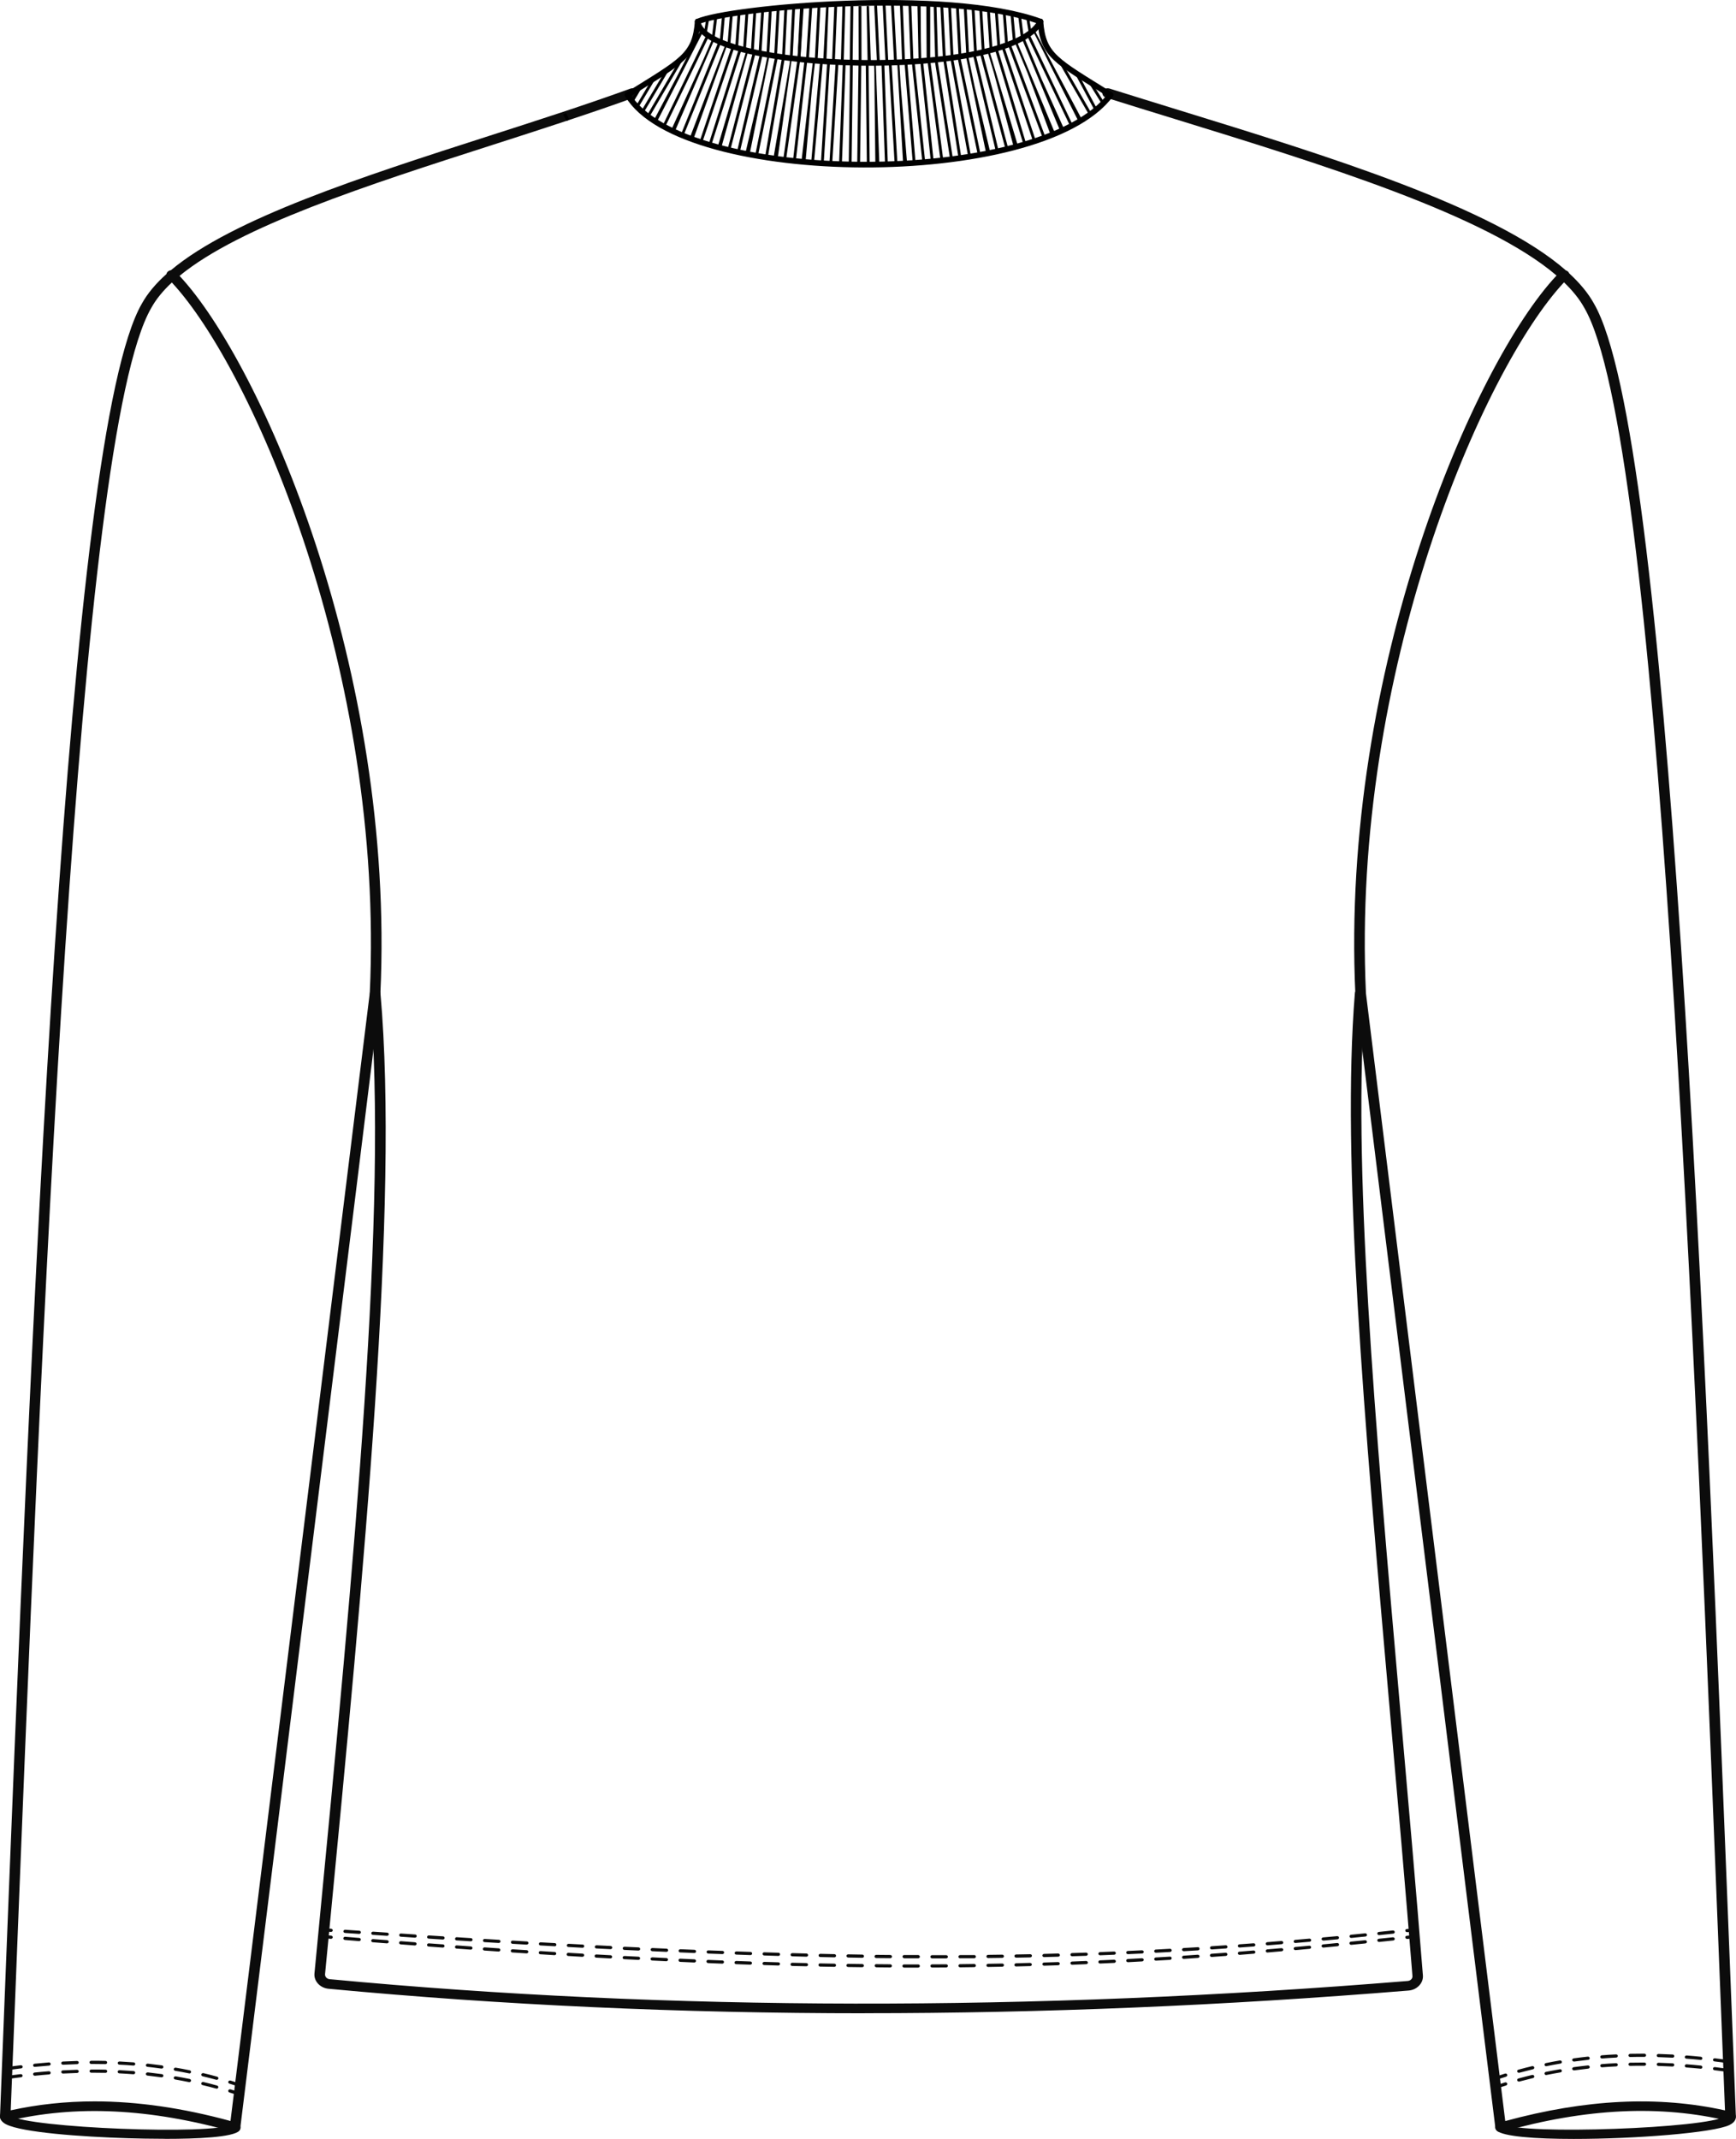 <svg xmlns="http://www.w3.org/2000/svg" fill="none" viewBox="0 0 272 335" height="335" width="272">
<path fill="#0C0C0C" d="M36.832 333.915C36.754 333.915 36.666 333.905 36.588 333.885C23.43 330.175 11.799 329.625 1.04 332.215C0.786 332.275 0.52 332.215 0.31 332.075C0.1 331.925 -0.01 331.695 0.001 331.465L0.587 316.525C4.943 205.805 10.372 68.035 22.225 47.555C23.11 45.955 24.415 44.405 26.073 42.925C26.106 42.765 26.195 42.615 26.338 42.505C26.471 42.395 26.626 42.335 26.781 42.315C36.489 34.185 56.8 27.655 76.559 21.305C84.067 18.895 91.829 16.395 98.784 13.875C99.204 13.725 99.691 13.905 99.867 14.295C100.033 14.675 99.834 15.115 99.403 15.265C92.415 17.795 84.642 20.295 77.112 22.715C57.63 28.975 37.605 35.415 28.13 43.205C41 56.965 61.953 104.985 59.598 155.635L37.65 333.245C37.628 333.465 37.484 333.665 37.274 333.785C37.141 333.865 36.975 333.905 36.821 333.905L36.832 333.915ZM14.817 329.105C21.518 329.105 28.572 330.125 36.113 332.175L57.939 155.515C60.261 105.385 39.64 57.905 26.924 44.245C25.542 45.535 24.448 46.865 23.696 48.235C12.02 68.425 6.591 206.015 2.234 316.565L1.681 330.505C5.916 329.575 10.284 329.105 14.817 329.105Z"></path>
<path stroke-width="0.5" stroke="black" d="M88.456 17.825L89.008 18.825"></path>
<path fill="#0C0C0C" d="M235.127 333.915C234.972 333.915 234.807 333.875 234.674 333.795C234.464 333.675 234.331 333.475 234.298 333.255L212.361 155.695C209.995 104.925 231.014 56.845 243.884 43.155C232.783 33.645 207.164 25.755 184.166 18.665C180.451 17.525 176.802 16.395 173.275 15.285C172.843 15.145 172.611 14.725 172.766 14.325C172.921 13.935 173.385 13.735 173.827 13.865C177.344 14.975 180.992 16.095 184.707 17.245C208.038 24.435 234.044 32.445 245.344 42.345C245.454 42.375 245.554 42.425 245.642 42.505C245.753 42.595 245.83 42.705 245.875 42.815C247.544 44.355 248.86 45.935 249.756 47.565C261.598 68.025 267.038 205.795 271.394 316.505L271.98 331.445C271.98 331.685 271.87 331.915 271.671 332.055C271.461 332.205 271.195 332.255 270.941 332.195C260.182 329.615 248.55 330.155 235.393 333.865C235.315 333.885 235.227 333.895 235.149 333.895L235.127 333.915ZM245.056 44.215C232.341 57.825 211.675 105.345 214.02 155.575L235.846 332.185C248.484 328.745 259.773 328.195 270.277 330.515L269.725 316.575C265.368 206.025 259.939 68.435 248.263 48.265C247.511 46.885 246.428 45.545 245.056 44.225V44.215Z"></path>
<path fill="#0C0C0C" d="M135.515 315.305C106.668 315.305 78.583 314.025 51.46 311.465C50.133 311.335 49.149 310.255 49.271 309.055L49.746 304.125C55.463 244.745 60.858 188.665 57.95 155.665C57.917 155.255 58.249 154.895 58.713 154.855C59.167 154.835 59.565 155.135 59.609 155.545C62.539 188.665 57.132 244.815 51.405 304.255L50.929 309.185C50.896 309.575 51.217 309.925 51.648 309.965C104.755 314.975 161.588 315.065 220.577 310.245C221.008 310.205 221.339 309.865 221.306 309.475C220.201 295.635 218.995 281.905 217.823 268.635C213.721 221.945 210.172 181.625 212.284 155.545C212.317 155.135 212.726 154.835 213.168 154.855C213.622 154.885 213.964 155.245 213.931 155.655C211.819 181.625 215.369 221.895 219.46 268.515C220.632 281.795 221.837 295.515 222.943 309.365C223.042 310.565 222.036 311.635 220.709 311.745C191.729 314.115 163.268 315.295 135.515 315.295V315.305Z"></path>
<path fill="#0C0C0C" d="M246.583 334.985C240.469 334.985 235.394 334.595 234.487 333.655C234.188 333.345 234.233 332.865 234.575 332.595C234.918 332.325 235.449 332.355 235.747 332.675C238.279 334.385 267.702 333.325 270.3 331.435C270.323 331.125 270.555 330.855 270.898 330.765C271.34 330.645 271.793 330.885 271.926 331.275C272.014 331.555 272.092 332.255 270.975 332.805C268.465 334.025 256.236 334.985 246.583 334.985Z"></path>
<path fill="#0C0C0C" d="M25.851 334.965C23.64 334.965 21.572 334.915 20.113 334.875C12.539 334.645 3.538 333.965 0.995 332.715C-0.122 332.165 -0.033 331.465 0.055 331.185C0.188 330.785 0.641 330.565 1.084 330.675C1.426 330.765 1.659 331.045 1.681 331.355C4.268 333.255 33.679 334.435 36.267 332.705C36.565 332.395 37.074 332.375 37.417 332.645C37.76 332.915 37.782 333.405 37.483 333.715C36.499 334.735 30.827 334.975 25.862 334.975L25.851 334.965Z"></path>
<path fill="#0C0C0C" d="M220.488 302.605C220.344 302.605 220.201 302.515 220.19 302.385C220.167 302.245 220.245 302.125 220.4 302.115L221.494 301.995C221.638 301.975 221.782 302.075 221.804 302.215C221.826 302.355 221.715 302.475 221.561 302.495L220.521 302.605C220.521 302.605 220.499 302.605 220.488 302.605Z"></path>
<path fill="#0C0C0C" d="M146.727 306.705H146.052C145.897 306.705 145.776 306.595 145.776 306.455C145.776 306.315 145.897 306.205 146.052 306.205H148.241C148.396 306.205 148.518 306.315 148.518 306.455C148.518 306.595 148.396 306.705 148.241 306.705H146.716H146.727ZM143.863 306.695H141.707C141.552 306.685 141.408 306.575 141.408 306.435C141.408 306.295 141.519 306.185 141.663 306.185H143.852C144.007 306.195 144.128 306.305 144.128 306.445C144.128 306.585 144.007 306.695 143.852 306.695H143.863ZM150.442 306.695C150.287 306.695 150.165 306.585 150.165 306.445C150.165 306.305 150.287 306.195 150.442 306.195H152.631V306.185C152.786 306.185 152.908 306.295 152.908 306.435C152.908 306.575 152.786 306.685 152.631 306.685H150.442V306.695ZM139.484 306.675L137.295 306.655C137.14 306.655 137.019 306.535 137.019 306.405C137.019 306.275 137.14 306.155 137.295 306.155L139.484 306.175C139.639 306.175 139.761 306.285 139.761 306.425C139.761 306.565 139.639 306.675 139.484 306.675ZM154.831 306.655C154.677 306.655 154.555 306.545 154.555 306.405C154.555 306.265 154.677 306.155 154.831 306.155C155.561 306.155 156.291 306.135 157.021 306.125C157.175 306.125 157.297 306.235 157.297 306.375C157.297 306.515 157.175 306.625 157.021 306.625C156.291 306.635 155.561 306.645 154.831 306.655ZM135.095 306.615L132.905 306.575C132.751 306.575 132.629 306.455 132.629 306.325C132.629 306.185 132.751 306.075 132.905 306.075L135.095 306.115C135.25 306.115 135.371 306.235 135.371 306.365C135.371 306.505 135.25 306.615 135.095 306.615ZM159.221 306.595C159.066 306.595 158.945 306.485 158.945 306.345C158.945 306.205 159.066 306.095 159.221 306.095C159.951 306.085 160.681 306.065 161.41 306.055C161.565 306.055 161.687 306.165 161.687 306.295C161.687 306.435 161.565 306.545 161.421 306.555C160.692 306.575 159.962 306.585 159.232 306.595H159.221ZM130.716 306.545L128.527 306.495C128.372 306.495 128.25 306.375 128.262 306.235C128.262 306.095 128.383 305.995 128.538 305.995L130.727 306.045C130.882 306.045 131.004 306.165 130.993 306.305C130.993 306.445 130.871 306.545 130.716 306.545ZM163.6 306.505C163.445 306.505 163.323 306.395 163.323 306.265C163.323 306.125 163.445 306.015 163.589 306.005C164.318 305.985 165.048 305.965 165.778 305.945C165.933 305.945 166.054 306.045 166.065 306.185C166.076 306.325 165.955 306.435 165.8 306.445C165.07 306.465 164.34 306.485 163.611 306.505H163.6ZM126.327 306.445C125.597 306.425 124.867 306.405 124.137 306.385C123.982 306.385 123.861 306.265 123.872 306.125C123.872 305.985 123.994 305.895 124.159 305.885C124.889 305.905 125.619 305.925 126.349 305.945C126.503 305.945 126.625 306.065 126.614 306.205C126.614 306.345 126.492 306.445 126.338 306.445H126.327ZM167.989 306.375C167.845 306.375 167.713 306.265 167.713 306.135C167.713 305.995 167.823 305.885 167.978 305.875C168.708 305.855 169.438 305.825 170.167 305.805C170.311 305.805 170.433 305.915 170.444 306.045C170.444 306.185 170.333 306.295 170.178 306.305C169.449 306.335 168.719 306.355 167.989 306.375ZM121.937 306.325L119.748 306.255C119.593 306.255 119.471 306.135 119.482 305.995C119.482 305.855 119.615 305.745 119.77 305.755L121.959 305.825C122.114 305.825 122.235 305.945 122.224 306.085C122.224 306.225 122.092 306.325 121.948 306.325H121.937ZM172.368 306.225C172.224 306.225 172.102 306.115 172.091 305.985C172.091 305.845 172.202 305.735 172.357 305.725L174.546 305.635C174.701 305.625 174.833 305.735 174.833 305.875C174.833 306.015 174.723 306.125 174.568 306.135L172.379 306.225H172.368ZM117.558 306.195L115.369 306.115C115.214 306.115 115.093 305.995 115.104 305.855C115.104 305.715 115.247 305.625 115.391 305.615L117.58 305.695C117.735 305.695 117.857 305.815 117.846 305.955C117.846 306.095 117.713 306.195 117.569 306.195H117.558ZM176.735 306.045C176.592 306.045 176.47 305.945 176.459 305.805C176.459 305.665 176.569 305.545 176.724 305.545L178.914 305.445C179.068 305.445 179.201 305.545 179.201 305.685C179.201 305.825 179.09 305.945 178.936 305.945L176.746 306.045H176.735ZM113.18 306.035H113.169L110.979 305.955C110.825 305.955 110.714 305.835 110.714 305.695C110.714 305.555 110.814 305.455 111.002 305.455L113.191 305.535C113.346 305.535 113.467 305.655 113.456 305.795C113.456 305.925 113.324 306.035 113.18 306.035ZM108.79 305.865H108.779L106.59 305.775C106.435 305.775 106.324 305.655 106.324 305.515C106.324 305.375 106.457 305.285 106.612 305.275L108.801 305.365C108.956 305.365 109.067 305.485 109.067 305.625C109.067 305.755 108.934 305.865 108.79 305.865ZM181.114 305.825C180.97 305.825 180.848 305.725 180.837 305.585C180.837 305.445 180.948 305.325 181.103 305.325C181.833 305.285 182.562 305.245 183.292 305.205C183.447 305.185 183.58 305.305 183.591 305.435C183.591 305.575 183.48 305.695 183.336 305.705C182.607 305.745 181.877 305.785 181.147 305.825H181.136H181.114ZM104.412 305.685H104.401L102.211 305.585C102.056 305.585 101.946 305.465 101.946 305.325C101.946 305.185 102.079 305.085 102.233 305.085L104.423 305.185C104.577 305.185 104.688 305.305 104.688 305.445C104.688 305.575 104.555 305.685 104.412 305.685ZM185.481 305.585C185.338 305.585 185.216 305.485 185.205 305.355C185.205 305.215 185.315 305.095 185.459 305.085C186.189 305.045 186.919 304.995 187.648 304.955C187.803 304.915 187.936 305.045 187.947 305.185C187.947 305.325 187.848 305.445 187.693 305.455C186.963 305.505 186.233 305.545 185.503 305.585C185.503 305.585 185.492 305.585 185.481 305.585ZM100.033 305.485H100.022L97.833 305.385C97.678 305.385 97.567 305.265 97.567 305.125C97.567 304.985 97.711 304.895 97.855 304.885L100.044 304.985C100.199 304.985 100.309 305.105 100.309 305.245C100.309 305.375 100.177 305.485 100.033 305.485ZM189.86 305.305C189.716 305.305 189.595 305.205 189.583 305.075C189.583 304.935 189.683 304.815 189.838 304.805C190.568 304.755 191.297 304.705 192.027 304.655C192.171 304.635 192.315 304.745 192.326 304.885C192.337 305.025 192.226 305.145 192.071 305.155C191.342 305.205 190.612 305.255 189.882 305.305C189.882 305.305 189.871 305.305 189.86 305.305ZM95.654 305.265H95.643L93.454 305.155C93.299 305.155 93.189 305.025 93.189 304.895C93.189 304.765 93.322 304.665 93.476 304.655L95.666 304.765C95.82 304.765 95.931 304.895 95.931 305.025C95.931 305.155 95.798 305.265 95.654 305.265ZM91.276 305.045H91.254L89.064 304.925C88.91 304.925 88.799 304.795 88.81 304.665C88.81 304.525 88.943 304.435 89.098 304.425L91.287 304.545C91.442 304.545 91.552 304.675 91.541 304.805C91.541 304.935 91.409 305.045 91.265 305.045H91.276ZM194.227 305.005C194.084 305.005 193.962 304.905 193.951 304.775C193.94 304.635 194.05 304.515 194.205 304.505C194.935 304.455 195.665 304.395 196.395 304.345C196.538 304.325 196.682 304.435 196.693 304.575C196.704 304.715 196.594 304.835 196.439 304.845C195.709 304.905 194.979 304.955 194.25 305.005C194.25 305.005 194.238 305.005 194.227 305.005ZM86.897 304.805H86.875L84.686 304.685C84.531 304.685 84.421 304.555 84.432 304.425C84.443 304.295 84.564 304.165 84.73 304.195L86.919 304.315C87.074 304.315 87.185 304.445 87.174 304.585C87.174 304.715 87.041 304.815 86.897 304.815V304.805ZM198.595 304.665C198.451 304.665 198.33 304.565 198.318 304.435C198.307 304.295 198.418 304.175 198.573 304.165C199.303 304.105 200.032 304.045 200.762 303.985C200.917 303.975 201.05 304.075 201.061 304.215C201.072 304.355 200.961 304.475 200.806 304.485C200.077 304.545 199.347 304.605 198.617 304.665H198.595ZM82.519 304.555C82.519 304.555 82.508 304.555 82.497 304.555L80.307 304.425C80.153 304.425 80.042 304.295 80.053 304.155C80.053 304.015 80.197 303.905 80.352 303.925L82.541 304.055C82.696 304.055 82.806 304.185 82.795 304.315C82.795 304.445 82.663 304.545 82.519 304.545V304.555ZM202.973 304.305C202.83 304.305 202.708 304.205 202.697 304.075C202.686 303.935 202.797 303.815 202.951 303.805C203.681 303.745 204.411 303.675 205.141 303.615C205.295 303.605 205.428 303.705 205.439 303.835C205.45 303.975 205.34 304.095 205.196 304.105C204.466 304.175 203.736 304.235 203.007 304.295H202.985L202.973 304.305ZM78.14 304.295C78.14 304.295 78.129 304.295 78.118 304.295L75.929 304.165C75.774 304.165 75.663 304.035 75.675 303.895C75.675 303.755 75.807 303.645 75.973 303.665L78.162 303.795C78.317 303.795 78.428 303.925 78.417 304.065C78.417 304.195 78.284 304.295 78.14 304.295ZM73.762 304.035C73.762 304.035 73.751 304.035 73.74 304.035L71.55 303.895C71.395 303.895 71.285 303.765 71.296 303.625C71.307 303.485 71.451 303.365 71.594 303.395L73.784 303.535C73.939 303.535 74.049 303.665 74.038 303.805C74.038 303.935 73.905 304.035 73.762 304.035ZM207.341 303.915C207.197 303.915 207.076 303.815 207.065 303.695C207.053 303.555 207.164 303.435 207.308 303.425C208.038 303.355 208.767 303.295 209.497 303.225C209.641 303.215 209.785 303.305 209.796 303.445C209.807 303.585 209.707 303.705 209.552 303.725C208.823 303.795 208.093 303.865 207.363 303.925C207.363 303.925 207.341 303.925 207.33 303.925L207.341 303.915ZM69.383 303.755C69.383 303.755 69.372 303.755 69.361 303.755L67.172 303.615C67.017 303.615 66.906 303.485 66.917 303.345C66.928 303.205 67.072 303.095 67.216 303.115L69.405 303.255C69.56 303.255 69.671 303.385 69.66 303.525C69.66 303.655 69.527 303.755 69.383 303.755ZM211.72 303.505C211.576 303.505 211.465 303.415 211.443 303.285C211.421 303.145 211.532 303.025 211.686 303.005L213.876 302.785C214.03 302.765 214.163 302.865 214.185 303.005C214.207 303.145 214.097 303.265 213.942 303.285L211.753 303.505C211.753 303.505 211.731 303.505 211.72 303.505ZM65.016 303.465C65.016 303.465 65.005 303.465 64.993 303.465L62.804 303.315C62.649 303.315 62.539 303.185 62.55 303.045C62.561 302.905 62.683 302.785 62.849 302.815L65.038 302.965C65.192 302.965 65.303 303.095 65.292 303.235C65.292 303.365 65.159 303.465 65.016 303.465ZM60.637 303.175C60.637 303.175 60.626 303.175 60.615 303.175L58.426 303.025C58.271 303.015 58.16 302.895 58.171 302.755C58.182 302.615 58.326 302.515 58.47 302.525L60.659 302.675C60.814 302.675 60.925 302.805 60.913 302.945C60.913 303.075 60.781 303.175 60.637 303.175ZM216.076 303.065C215.943 303.065 215.822 302.975 215.8 302.845C215.777 302.705 215.888 302.585 216.043 302.565L218.221 302.335C218.376 302.315 218.508 302.415 218.531 302.555C218.553 302.695 218.442 302.815 218.287 302.835L216.109 303.065C216.109 303.065 216.087 303.065 216.076 303.065ZM56.27 302.875C56.27 302.875 56.258 302.875 56.248 302.875L54.058 302.725C53.903 302.715 53.793 302.595 53.804 302.455C53.815 302.315 53.948 302.215 54.102 302.225L56.292 302.375C56.447 302.375 56.557 302.505 56.546 302.645C56.535 302.775 56.413 302.875 56.27 302.875Z"></path>
<path fill="#0C0C0C" d="M51.858 302.565C51.858 302.565 51.847 302.565 51.836 302.565L50.73 302.485C50.575 302.475 50.465 302.355 50.476 302.215C50.487 302.075 50.63 301.975 50.774 301.985L51.88 302.065C52.035 302.075 52.145 302.195 52.134 302.335C52.123 302.465 52.002 302.565 51.858 302.565Z"></path>
<path fill="#0C0C0C" d="M220.488 303.665C220.344 303.665 220.201 303.575 220.19 303.445C220.167 303.305 220.245 303.185 220.4 303.175L221.494 303.055C221.638 303.035 221.782 303.135 221.804 303.275C221.826 303.415 221.715 303.535 221.561 303.555L220.521 303.665C220.521 303.665 220.499 303.665 220.488 303.665Z"></path>
<path fill="#0C0C0C" d="M143.863 308.155H141.663C141.508 308.155 141.387 308.035 141.387 307.905C141.387 307.765 141.508 307.655 141.663 307.655H143.852C144.007 307.655 144.129 307.775 144.129 307.905C144.129 308.035 144.007 308.155 143.852 308.155H143.863ZM146.053 308.145C145.898 308.145 145.776 308.035 145.776 307.895C145.776 307.755 145.898 307.645 146.053 307.645C146.782 307.645 147.512 307.645 148.242 307.635C148.397 307.635 148.518 307.745 148.518 307.885C148.518 308.025 148.397 308.135 148.242 308.135C147.512 308.135 146.782 308.135 146.053 308.145ZM139.474 308.135L137.351 308.115C137.196 308.115 137.041 307.995 137.041 307.865C137.041 307.725 137.13 307.615 137.284 307.615L139.474 307.635C139.628 307.635 139.75 307.745 139.75 307.885C139.75 308.025 139.628 308.135 139.474 308.135ZM150.442 308.115C150.287 308.115 150.166 308.005 150.166 307.865C150.166 307.725 150.287 307.615 150.442 307.615C151.172 307.615 151.902 307.595 152.631 307.585C152.786 307.585 152.908 307.695 152.908 307.835C152.908 307.975 152.786 308.085 152.631 308.085C151.902 308.085 151.172 308.105 150.431 308.115H150.442ZM135.084 308.095L132.895 308.065C132.74 308.065 132.618 307.945 132.618 307.815C132.618 307.675 132.751 307.565 132.895 307.565L135.084 307.595C135.239 307.595 135.36 307.715 135.36 307.845C135.36 307.975 135.239 308.095 135.084 308.095ZM154.832 308.055C154.677 308.055 154.555 307.945 154.555 307.805C154.555 307.665 154.677 307.555 154.832 307.555C155.562 307.545 156.291 307.525 157.021 307.515C157.154 307.505 157.298 307.625 157.309 307.755C157.309 307.895 157.187 308.005 157.043 308.015C156.313 308.025 155.584 308.045 154.854 308.055H154.832ZM130.694 308.035C129.965 308.025 129.235 308.005 128.505 307.995C128.35 307.995 128.229 307.875 128.24 307.735C128.251 307.595 128.361 307.465 128.527 307.495C129.257 307.515 129.998 307.525 130.717 307.535C130.871 307.535 130.993 307.655 130.993 307.785C130.993 307.925 130.871 308.035 130.717 308.035H130.694ZM159.21 307.975C159.056 307.975 158.934 307.865 158.934 307.735C158.934 307.595 159.056 307.485 159.199 307.475L161.389 307.415C161.532 307.435 161.665 307.525 161.676 307.655C161.676 307.795 161.566 307.905 161.411 307.915L159.221 307.975H159.21ZM126.316 307.945L124.127 307.895C123.972 307.895 123.85 307.775 123.861 307.635C123.861 307.495 123.994 307.385 124.149 307.395L126.338 307.445C126.493 307.445 126.614 307.565 126.603 307.705C126.603 307.845 126.482 307.945 126.327 307.945H126.316ZM163.6 307.855C163.456 307.855 163.324 307.745 163.324 307.615C163.324 307.475 163.434 307.365 163.589 307.355C164.319 307.335 165.048 307.305 165.778 307.285C165.922 307.285 166.044 307.395 166.055 307.525C166.055 307.665 165.944 307.775 165.789 307.785C165.06 307.815 164.33 307.835 163.6 307.855ZM121.926 307.825C121.196 307.805 120.467 307.785 119.737 307.755C119.582 307.755 119.461 307.635 119.472 307.495C119.472 307.355 119.626 307.255 119.759 307.255C120.489 307.275 121.219 307.295 121.948 307.325C122.103 307.325 122.225 307.445 122.214 307.585C122.214 307.725 122.081 307.825 121.937 307.825H121.926ZM167.99 307.705C167.846 307.705 167.724 307.595 167.713 307.465C167.713 307.325 167.824 307.215 167.979 307.205C168.708 307.175 169.438 307.145 170.168 307.115C170.289 307.105 170.444 307.215 170.455 307.355C170.466 307.495 170.345 307.605 170.19 307.615C169.46 307.645 168.73 307.675 168.001 307.705H167.99ZM117.537 307.695L115.347 307.615C115.193 307.615 115.071 307.495 115.082 307.355C115.082 307.215 115.226 307.115 115.369 307.115L117.559 307.195C117.714 307.195 117.835 307.315 117.824 307.455C117.824 307.585 117.691 307.695 117.548 307.695H117.537ZM113.158 307.535H113.147L110.958 307.445C110.803 307.445 110.692 307.325 110.692 307.185C110.692 307.045 110.792 306.935 110.98 306.945L113.169 307.035C113.324 307.035 113.446 307.155 113.434 307.295C113.434 307.425 113.302 307.535 113.158 307.535ZM172.368 307.515C172.224 307.515 172.103 307.415 172.092 307.275C172.092 307.135 172.202 307.015 172.357 307.015L174.546 306.915C174.701 306.915 174.834 307.015 174.834 307.155C174.834 307.295 174.723 307.415 174.569 307.415L172.379 307.515H172.368ZM108.779 307.355H108.768L106.579 307.255C106.424 307.255 106.314 307.135 106.314 306.995C106.314 306.855 106.435 306.745 106.601 306.755L108.791 306.855C108.945 306.855 109.056 306.975 109.056 307.115C109.056 307.245 108.923 307.355 108.779 307.355ZM176.736 307.305C176.592 307.305 176.47 307.205 176.459 307.065C176.459 306.925 176.57 306.805 176.725 306.805C177.454 306.765 178.184 306.725 178.914 306.685C179.058 306.695 179.201 306.785 179.201 306.915C179.201 307.055 179.091 307.175 178.947 307.185C178.217 307.225 177.488 307.265 176.758 307.305H176.747H176.736ZM104.39 307.155H104.379L102.19 307.045C102.035 307.045 101.924 306.915 101.924 306.785C101.924 306.645 102.057 306.565 102.212 306.545L104.401 306.655C104.556 306.655 104.666 306.775 104.666 306.915C104.666 307.045 104.534 307.155 104.39 307.155ZM181.114 307.065C180.971 307.065 180.849 306.965 180.838 306.835C180.838 306.695 180.948 306.575 181.092 306.565C181.822 306.525 182.552 306.475 183.281 306.435C183.447 306.415 183.569 306.525 183.58 306.665C183.58 306.805 183.48 306.925 183.326 306.935C182.596 306.985 181.866 307.025 181.136 307.065C181.136 307.065 181.125 307.065 181.114 307.065ZM100.011 306.945H100L97.811 306.835C97.656 306.835 97.546 306.705 97.557 306.575C97.557 306.435 97.689 306.355 97.844 306.335L100.033 306.445C100.188 306.445 100.299 306.575 100.299 306.705C100.299 306.835 100.166 306.945 100.022 306.945H100.011ZM185.482 306.785C185.338 306.785 185.216 306.685 185.205 306.555C185.205 306.415 185.305 306.295 185.46 306.285C186.189 306.235 186.919 306.185 187.649 306.135C187.793 306.135 187.936 306.225 187.947 306.365C187.959 306.505 187.848 306.625 187.693 306.635C186.963 306.685 186.234 306.735 185.504 306.785C185.504 306.785 185.493 306.785 185.482 306.785ZM95.633 306.715H95.611L93.421 306.595C93.266 306.595 93.156 306.465 93.167 306.325C93.167 306.185 93.3 306.085 93.466 306.095L95.655 306.215C95.81 306.215 95.92 306.345 95.909 306.485C95.909 306.615 95.776 306.715 95.633 306.715ZM189.849 306.485C189.706 306.485 189.584 306.385 189.573 306.255C189.562 306.115 189.672 305.995 189.827 305.985L192.016 305.825C192.149 305.805 192.304 305.915 192.315 306.055C192.326 306.195 192.215 306.315 192.061 306.325L189.871 306.485C189.871 306.485 189.86 306.485 189.849 306.485ZM91.254 306.465C91.254 306.465 91.243 306.465 91.232 306.465C90.502 306.425 89.772 306.385 89.043 306.335C88.888 306.335 88.777 306.205 88.788 306.065C88.799 305.925 88.921 305.815 89.087 305.835C89.817 305.875 90.546 305.925 91.276 305.965C91.431 305.965 91.542 306.095 91.531 306.225C91.531 306.355 91.398 306.455 91.254 306.455V306.465ZM86.876 306.205C86.876 306.205 86.865 306.205 86.853 306.205L84.664 306.065C84.509 306.065 84.399 305.935 84.41 305.795C84.41 305.655 84.576 305.545 84.708 305.565L86.898 305.705C87.052 305.705 87.163 305.835 87.152 305.975C87.152 306.105 87.019 306.205 86.876 306.205ZM194.228 306.155C194.084 306.155 193.962 306.055 193.951 305.925C193.94 305.785 194.051 305.665 194.206 305.655L196.395 305.475C196.539 305.465 196.682 305.565 196.694 305.705C196.705 305.845 196.594 305.965 196.439 305.975L194.25 306.155H194.228ZM82.497 305.925C82.497 305.925 82.486 305.925 82.475 305.925L80.286 305.785C80.131 305.785 80.02 305.655 80.031 305.515C80.042 305.375 80.175 305.265 80.33 305.285L82.519 305.425C82.674 305.425 82.784 305.555 82.773 305.695C82.773 305.825 82.641 305.925 82.497 305.925ZM198.595 305.795C198.452 305.795 198.33 305.695 198.319 305.565C198.308 305.425 198.418 305.305 198.573 305.295L200.762 305.105C200.917 305.105 201.05 305.195 201.061 305.325C201.072 305.455 200.962 305.585 200.807 305.595L198.617 305.785H198.595V305.795ZM78.118 305.635C78.118 305.635 78.107 305.635 78.096 305.635L75.907 305.485C75.752 305.475 75.642 305.355 75.653 305.215C75.664 305.075 75.819 304.965 75.951 304.985L78.141 305.135C78.295 305.135 78.406 305.265 78.395 305.405C78.395 305.535 78.262 305.635 78.118 305.635ZM202.974 305.415C202.83 305.415 202.709 305.315 202.697 305.195C202.686 305.055 202.797 304.935 202.941 304.925L205.13 304.725C205.274 304.705 205.417 304.815 205.429 304.945C205.44 305.085 205.329 305.205 205.185 305.215L202.996 305.415C202.996 305.415 202.974 305.415 202.963 305.415H202.974ZM73.751 305.335C73.751 305.335 73.74 305.335 73.729 305.335L71.54 305.175C71.385 305.165 71.274 305.045 71.285 304.905C71.296 304.765 71.44 304.655 71.584 304.675L73.773 304.835C73.928 304.845 74.038 304.965 74.027 305.105C74.027 305.235 73.895 305.335 73.751 305.335ZM69.372 305.015C69.372 305.015 69.361 305.015 69.35 305.015L67.161 304.855C67.006 304.845 66.896 304.725 66.907 304.585C66.918 304.445 67.073 304.335 67.205 304.355L69.394 304.515C69.549 304.525 69.66 304.645 69.649 304.785C69.638 304.915 69.516 305.015 69.372 305.015ZM207.341 305.015C207.198 305.015 207.087 304.915 207.065 304.795C207.054 304.655 207.153 304.535 207.308 304.515L209.497 304.305C209.652 304.285 209.785 304.385 209.807 304.525C209.818 304.665 209.719 304.785 209.564 304.805L207.375 305.015C207.375 305.015 207.352 305.015 207.341 305.015ZM64.994 304.685C64.994 304.685 64.983 304.685 64.972 304.685L62.782 304.515C62.628 304.505 62.517 304.385 62.528 304.245C62.539 304.105 62.683 304.005 62.827 304.015L65.016 304.185C65.171 304.195 65.281 304.315 65.27 304.455C65.259 304.585 65.138 304.685 64.994 304.685ZM211.709 304.585C211.565 304.585 211.455 304.495 211.432 304.365C211.41 304.225 211.521 304.105 211.676 304.085L213.865 303.865C214.02 303.855 214.152 303.945 214.175 304.085C214.197 304.225 214.086 304.345 213.931 304.365L211.742 304.585C211.742 304.585 211.72 304.585 211.709 304.585ZM60.626 304.355C60.626 304.355 60.615 304.355 60.604 304.355L58.415 304.185C58.26 304.175 58.15 304.055 58.161 303.915C58.172 303.775 58.315 303.675 58.459 303.685L60.648 303.855C60.803 303.865 60.914 303.985 60.903 304.125C60.892 304.255 60.77 304.355 60.626 304.355ZM216.076 304.135C215.944 304.135 215.822 304.045 215.8 303.915C215.778 303.775 215.888 303.655 216.043 303.635L218.221 303.405C218.376 303.395 218.509 303.485 218.531 303.625C218.553 303.765 218.443 303.885 218.288 303.905L216.11 304.135C216.11 304.135 216.087 304.135 216.076 304.135ZM56.259 304.005H56.237L54.047 303.825C53.893 303.815 53.782 303.695 53.793 303.555C53.804 303.415 53.948 303.305 54.092 303.325L56.281 303.505C56.436 303.515 56.546 303.635 56.535 303.775C56.524 303.905 56.403 304.005 56.259 304.005Z"></path>
<path fill="#0C0C0C" d="M51.858 303.645H51.836L50.73 303.555C50.575 303.545 50.465 303.425 50.476 303.285C50.487 303.145 50.63 303.035 50.774 303.055L51.88 303.145C52.035 303.155 52.145 303.275 52.134 303.415C52.123 303.545 52.002 303.645 51.858 303.645Z"></path>
<path fill="#0C0C0C" d="M234.342 327.115C234.231 327.115 234.121 327.055 234.088 326.955C234.032 326.825 234.11 326.685 234.253 326.635C234.762 326.465 235.282 326.295 235.801 326.135C235.945 326.085 236.1 326.165 236.155 326.295C236.199 326.425 236.122 326.565 235.978 326.615C235.47 326.775 234.95 326.935 234.452 327.115C234.419 327.125 234.386 327.135 234.353 327.135L234.342 327.115ZM237.991 326.005C237.869 326.005 237.758 325.935 237.725 325.825C237.681 325.695 237.758 325.555 237.913 325.515C238.621 325.325 239.329 325.135 240.047 324.965C240.191 324.935 240.346 325.005 240.39 325.145C240.434 325.285 240.346 325.415 240.191 325.455C239.483 325.625 238.776 325.805 238.068 325.995C238.046 325.995 238.013 326.005 237.991 326.005ZM242.27 324.985C242.148 324.985 242.026 324.905 242.004 324.785C241.971 324.655 242.06 324.515 242.214 324.485C242.933 324.335 243.663 324.205 244.393 324.075C244.536 324.045 244.691 324.135 244.713 324.275C244.735 324.415 244.647 324.545 244.492 324.565C243.762 324.685 243.044 324.825 242.336 324.965C242.314 324.965 242.292 324.965 242.27 324.965V324.985ZM270.852 324.515C270.852 324.515 270.819 324.515 270.808 324.515C270.078 324.405 269.348 324.315 268.629 324.225C268.475 324.205 268.375 324.085 268.397 323.945C268.419 323.805 268.552 323.715 268.707 323.735C269.437 323.825 270.166 323.925 270.907 324.025C271.062 324.045 271.162 324.175 271.139 324.315C271.117 324.435 270.996 324.525 270.863 324.525L270.852 324.515ZM246.615 324.245C246.482 324.245 246.361 324.155 246.339 324.035C246.317 323.895 246.416 323.775 246.571 323.745C247.301 323.645 248.03 323.555 248.771 323.475C248.915 323.455 249.059 323.555 249.081 323.695C249.103 323.835 248.992 323.955 248.838 323.975C248.108 324.055 247.378 324.145 246.659 324.245C246.648 324.245 246.626 324.245 246.615 324.245ZM266.462 323.985C266.462 323.985 266.44 323.985 266.429 323.985C265.688 323.915 264.959 323.845 264.229 323.795C264.074 323.785 263.963 323.665 263.975 323.525C263.986 323.385 264.129 323.275 264.273 323.295C265.003 323.355 265.744 323.415 266.484 323.495C266.639 323.505 266.75 323.635 266.728 323.775C266.717 323.905 266.595 323.995 266.451 323.995L266.462 323.985ZM251.005 323.765C250.861 323.765 250.739 323.665 250.728 323.535C250.717 323.395 250.828 323.275 250.983 323.265C251.712 323.205 252.453 323.155 253.194 323.125C253.371 323.125 253.481 323.225 253.481 323.365C253.481 323.505 253.371 323.625 253.216 323.625C252.475 323.665 251.745 323.705 251.016 323.765H250.994H251.005ZM262.051 323.645C261.31 323.605 260.58 323.575 259.85 323.555C259.695 323.555 259.574 323.435 259.585 323.295C259.585 323.155 259.718 323.055 259.861 323.055C260.591 323.075 261.332 323.105 262.073 323.145C262.228 323.145 262.338 323.275 262.327 323.405C262.327 323.535 262.194 323.645 262.051 323.645ZM255.427 323.545C255.273 323.545 255.151 323.435 255.151 323.305C255.151 323.165 255.273 323.055 255.416 323.045C256.069 323.035 256.721 323.025 257.373 323.025H257.639C257.794 323.025 257.915 323.135 257.915 323.275C257.915 323.415 257.794 323.525 257.639 323.525H257.373C256.721 323.525 256.08 323.525 255.439 323.545H255.427Z"></path>
<path fill="#0C0C0C" d="M234.342 325.735C234.231 325.735 234.121 325.675 234.088 325.575C234.032 325.445 234.11 325.305 234.253 325.255C234.762 325.085 235.282 324.915 235.801 324.755C235.945 324.705 236.1 324.775 236.155 324.915C236.199 325.045 236.122 325.185 235.978 325.235C235.47 325.395 234.95 325.555 234.441 325.725C234.408 325.735 234.375 325.745 234.342 325.745V325.735ZM237.991 324.625C237.869 324.625 237.758 324.555 237.725 324.445C237.681 324.315 237.758 324.175 237.913 324.135C238.621 323.945 239.329 323.755 240.047 323.585C240.191 323.555 240.346 323.625 240.39 323.765C240.434 323.905 240.346 324.035 240.191 324.075C239.483 324.245 238.776 324.425 238.068 324.615C238.046 324.615 238.013 324.625 237.991 324.625ZM242.27 323.605C242.148 323.605 242.026 323.525 242.004 323.405C241.971 323.275 242.06 323.135 242.214 323.105C242.933 322.955 243.663 322.825 244.393 322.695C244.536 322.675 244.691 322.755 244.713 322.895C244.746 323.035 244.647 323.165 244.492 323.185C243.762 323.305 243.044 323.445 242.336 323.585C242.314 323.585 242.292 323.585 242.27 323.585V323.605ZM270.852 323.135C270.852 323.135 270.819 323.135 270.808 323.135C270.078 323.025 269.348 322.935 268.629 322.845C268.475 322.825 268.375 322.705 268.397 322.565C268.419 322.425 268.552 322.345 268.707 322.355C269.437 322.445 270.166 322.545 270.907 322.645C271.062 322.665 271.162 322.795 271.139 322.935C271.117 323.055 270.996 323.145 270.863 323.145L270.852 323.135ZM246.615 322.865C246.482 322.865 246.361 322.775 246.339 322.655C246.317 322.515 246.416 322.395 246.571 322.365C247.301 322.265 248.03 322.175 248.771 322.095C248.915 322.075 249.059 322.175 249.081 322.315C249.103 322.455 248.992 322.575 248.838 322.595C248.108 322.675 247.378 322.765 246.659 322.865C246.648 322.865 246.626 322.865 246.615 322.865ZM266.462 322.605C266.462 322.605 266.44 322.605 266.429 322.605C265.688 322.535 264.959 322.465 264.229 322.415C264.074 322.405 263.963 322.285 263.975 322.145C263.986 322.005 264.129 321.905 264.273 321.915C265.003 321.975 265.744 322.035 266.484 322.115C266.639 322.125 266.75 322.255 266.728 322.395C266.717 322.525 266.595 322.615 266.451 322.615L266.462 322.605ZM251.005 322.385C250.861 322.385 250.739 322.285 250.728 322.155C250.717 322.015 250.828 321.895 250.983 321.885C251.712 321.825 252.453 321.775 253.194 321.745C253.371 321.745 253.481 321.845 253.481 321.985C253.481 322.125 253.371 322.245 253.216 322.245C252.475 322.285 251.745 322.325 251.016 322.385H250.994H251.005ZM262.051 322.265C261.31 322.225 260.58 322.195 259.85 322.175C259.695 322.175 259.574 322.055 259.585 321.915C259.585 321.775 259.718 321.675 259.861 321.675C260.591 321.695 261.332 321.725 262.073 321.765C262.228 321.765 262.338 321.895 262.327 322.025C262.327 322.155 262.194 322.265 262.051 322.265ZM255.427 322.155C255.273 322.155 255.151 322.045 255.151 321.915C255.151 321.775 255.273 321.665 255.416 321.655C256.069 321.645 256.721 321.635 257.373 321.635H257.639C257.794 321.635 257.915 321.745 257.915 321.885C257.915 322.025 257.794 322.135 257.639 322.135H257.373C256.721 322.135 256.08 322.135 255.427 322.155Z"></path>
<path fill="#0C0C0C" d="M37.473 328.185C37.473 328.185 37.407 328.185 37.373 328.165C36.898 328.005 36.422 327.855 35.947 327.705C35.803 327.665 35.726 327.515 35.77 327.385C35.814 327.255 35.98 327.185 36.124 327.225C36.611 327.375 37.086 327.525 37.561 327.695C37.705 327.745 37.782 327.885 37.727 328.015C37.683 328.115 37.584 328.175 37.473 328.175V328.185ZM33.935 327.105C33.935 327.105 33.879 327.105 33.857 327.095C33.161 326.905 32.453 326.725 31.734 326.555C31.591 326.515 31.502 326.385 31.535 326.255C31.579 326.125 31.723 326.035 31.878 326.075C32.597 326.245 33.304 326.425 34.012 326.625C34.156 326.665 34.244 326.805 34.2 326.935C34.167 327.045 34.056 327.115 33.935 327.115V327.105ZM29.667 326.085C29.667 326.085 29.622 326.085 29.6 326.085C28.882 325.935 28.174 325.805 27.444 325.675C27.289 325.645 27.201 325.515 27.223 325.385C27.256 325.245 27.389 325.165 27.544 325.185C28.273 325.315 29.003 325.445 29.722 325.595C29.866 325.625 29.965 325.765 29.932 325.895C29.899 326.015 29.788 326.085 29.667 326.085ZM1.084 325.625C0.952 325.625 0.83 325.535 0.808 325.415C0.786 325.275 0.885 325.155 1.04 325.125C1.781 325.015 2.511 324.925 3.229 324.835C3.373 324.825 3.517 324.915 3.539 325.045C3.561 325.185 3.451 325.305 3.307 325.325C2.588 325.415 1.858 325.505 1.129 325.615C1.118 325.615 1.095 325.615 1.084 325.615V325.625ZM25.321 325.335C25.321 325.335 25.288 325.335 25.277 325.335C24.558 325.235 23.829 325.145 23.099 325.065C22.944 325.045 22.845 324.925 22.856 324.785C22.878 324.645 23.01 324.565 23.165 324.565C23.906 324.645 24.636 324.735 25.366 324.835C25.52 324.855 25.62 324.985 25.598 325.125C25.576 325.245 25.454 325.335 25.321 325.335ZM5.463 325.085C5.319 325.085 5.209 324.995 5.187 324.865C5.164 324.725 5.275 324.605 5.43 324.585C6.171 324.505 6.911 324.445 7.641 324.385C7.785 324.365 7.929 324.475 7.94 324.615C7.951 324.755 7.84 324.875 7.685 324.885C6.956 324.945 6.226 325.005 5.496 325.085C5.496 325.085 5.474 325.085 5.463 325.085ZM20.921 324.855C20.921 324.855 20.91 324.855 20.898 324.855C20.169 324.795 19.439 324.755 18.698 324.715C18.543 324.715 18.433 324.585 18.433 324.455C18.433 324.315 18.588 324.225 18.72 324.215C19.461 324.255 20.202 324.305 20.932 324.355C21.087 324.365 21.197 324.485 21.186 324.625C21.175 324.755 21.053 324.855 20.91 324.855H20.921ZM9.875 324.745C9.731 324.745 9.609 324.645 9.598 324.505C9.598 324.365 9.709 324.245 9.853 324.245C10.593 324.205 11.334 324.175 12.064 324.155C12.208 324.155 12.34 324.265 12.34 324.395C12.34 324.535 12.23 324.645 12.075 324.655C11.345 324.675 10.616 324.705 9.875 324.745ZM16.509 324.635C15.89 324.625 15.271 324.615 14.651 324.615H14.309C14.154 324.615 14.032 324.505 14.032 324.365C14.032 324.225 14.154 324.115 14.309 324.115H14.651C15.282 324.115 15.912 324.115 16.531 324.135C16.686 324.135 16.807 324.255 16.796 324.395C16.796 324.535 16.675 324.635 16.52 324.635H16.509Z"></path>
<path fill="#0C0C0C" d="M37.584 326.835C37.584 326.835 37.517 326.835 37.484 326.815C36.975 326.645 36.467 326.485 35.947 326.325C35.803 326.285 35.726 326.135 35.77 326.005C35.814 325.875 35.98 325.805 36.124 325.845C36.644 326.005 37.163 326.175 37.672 326.345C37.816 326.395 37.882 326.535 37.838 326.665C37.794 326.765 37.694 326.825 37.584 326.825V326.835ZM33.946 325.725C33.946 325.725 33.891 325.725 33.868 325.715C33.172 325.525 32.464 325.345 31.745 325.175C31.602 325.135 31.513 325.005 31.546 324.865C31.58 324.735 31.734 324.655 31.889 324.685C32.608 324.855 33.316 325.035 34.023 325.235C34.167 325.275 34.255 325.415 34.211 325.545C34.178 325.655 34.067 325.725 33.946 325.725ZM29.667 324.715C29.667 324.715 29.622 324.715 29.6 324.715C28.882 324.565 28.174 324.435 27.444 324.315C27.29 324.285 27.201 324.155 27.223 324.025C27.256 323.885 27.4 323.805 27.544 323.825C28.274 323.945 29.003 324.085 29.722 324.235C29.866 324.265 29.965 324.405 29.932 324.535C29.899 324.655 29.788 324.735 29.667 324.735V324.715ZM1.084 324.235C0.952 324.235 0.83 324.145 0.808 324.025C0.786 323.885 0.885 323.765 1.04 323.735C1.781 323.625 2.511 323.535 3.241 323.445C3.384 323.425 3.528 323.525 3.55 323.655C3.572 323.795 3.462 323.915 3.318 323.935C2.599 324.025 1.869 324.115 1.14 324.225C1.129 324.225 1.107 324.225 1.095 324.225L1.084 324.235ZM25.321 323.965C25.321 323.965 25.288 323.965 25.277 323.965C24.558 323.865 23.829 323.775 23.099 323.695C22.944 323.675 22.845 323.555 22.856 323.415C22.878 323.275 23.021 323.185 23.165 323.195C23.906 323.275 24.636 323.365 25.366 323.465C25.52 323.485 25.62 323.615 25.598 323.755C25.576 323.875 25.454 323.965 25.321 323.965ZM5.463 323.705C5.319 323.705 5.209 323.615 5.187 323.485C5.164 323.345 5.275 323.225 5.43 323.205C6.171 323.135 6.911 323.065 7.641 323.005C7.785 322.975 7.929 323.095 7.94 323.235C7.951 323.375 7.84 323.495 7.685 323.505C6.956 323.565 6.226 323.625 5.485 323.695C5.485 323.695 5.463 323.695 5.452 323.695L5.463 323.705ZM20.932 323.495C20.932 323.495 20.921 323.495 20.91 323.495C20.18 323.435 19.45 323.385 18.709 323.355C18.555 323.355 18.444 323.225 18.444 323.095C18.444 322.955 18.577 322.865 18.731 322.855C19.472 322.895 20.213 322.945 20.943 322.995C21.098 323.005 21.208 323.125 21.197 323.265C21.186 323.395 21.064 323.495 20.921 323.495H20.932ZM9.875 323.365C9.731 323.365 9.609 323.265 9.598 323.125C9.598 322.985 9.709 322.865 9.853 322.865C10.593 322.825 11.334 322.795 12.064 322.775C12.208 322.775 12.34 322.885 12.34 323.015C12.34 323.155 12.23 323.265 12.075 323.275C11.345 323.295 10.616 323.325 9.875 323.365ZM16.509 323.265C15.868 323.255 15.215 323.245 14.563 323.245H14.297C14.143 323.245 14.021 323.135 14.021 322.995C14.021 322.855 14.143 322.745 14.297 322.745H14.563C15.215 322.745 15.868 322.745 16.52 322.765C16.675 322.765 16.796 322.885 16.785 323.025C16.785 323.165 16.664 323.265 16.509 323.265Z"></path>
<path stroke-linecap="round" stroke-width="0.887" stroke="black" d="M98.334 14.862C106.876 29.217 163.016 29.627 174 14.862"></path>
<path stroke-linecap="round" stroke-width="0.887" stroke="black" d="M109.318 3.377C110.131 11.17 158.135 12.811 163.016 3.377"></path>
<path stroke-linecap="round" stroke-width="0.887" stroke="black" d="M109.318 3.377C114.335 1.19 148.371 -1.955 163.016 3.377"></path>
<path stroke-linecap="round" stroke-width="0.887" stroke="black" d="M109.317 3.377C108.911 8.709 106.876 9.53 98.334 14.862"></path>
<path stroke-linecap="round" stroke-width="0.887" stroke="black" d="M163.016 3.377C163.423 8.709 165.457 9.53 174 14.862"></path>
<path stroke-dasharray="0.44 0.89" stroke-width="8.867" stroke="black" d="M125.231 5.018C137.435 5.839 137.896 5.018 145.625 5.018"></path>
<path stroke-dasharray="0.44 0.89" stroke-width="15.961" stroke="black" d="M106.063 11.991C123.149 21.014 152.032 19.373 166.271 11.581"></path>
<path stroke-width="0.443" stroke="black" d="M146.512 0.955L146.744 9.12"></path>
<path stroke-width="0.443" stroke="black" d="M145.523 0.506V9.12"></path>
<path stroke-width="0.443" stroke="black" d="M147.557 0.916L147.964 9.12"></path>
<path stroke-width="0.443" stroke="black" d="M148.778 0.916L149.185 9.12"></path>
<path stroke-width="0.443" stroke="black" d="M149.998 0.916L150.405 8.709"></path>
<path stroke-width="0.443" stroke="black" d="M151.219 0.916L151.626 8.709"></path>
<path stroke-width="0.443" stroke="black" d="M152.439 0.916L152.846 8.299"></path>
<path stroke-width="0.443" stroke="black" d="M153.66 1.327L154.067 8.299"></path>
<path stroke-width="0.443" stroke="black" d="M154.88 1.737L155.287 7.889"></path>
<path stroke-width="0.443" stroke="black" d="M156.101 1.737L156.507 7.479"></path>
<path stroke-width="0.443" stroke="black" d="M157.321 1.737L157.728 7.069"></path>
<path stroke-width="0.443" stroke="black" d="M158.541 2.147L158.948 6.659"></path>
<path stroke-width="0.443" stroke="black" d="M159.762 2.557L160.169 5.838"></path>
<path stroke-width="0.443" stroke="black" d="M160.982 2.557L161.389 5.018"></path>
<path stroke-width="0.443" stroke="black" d="M125.59 0.916L125.183 9.12"></path>
<path stroke-width="0.443" stroke="black" d="M124.369 0.916L123.962 9.12"></path>
<path stroke-width="0.443" stroke="black" d="M123.149 0.916L122.742 9.12"></path>
<path stroke-width="0.443" stroke="black" d="M121.928 1.327L121.522 8.709"></path>
<path stroke-width="0.443" stroke="black" d="M120.708 1.327L120.301 8.709"></path>
<path stroke-width="0.443" stroke="black" d="M119.488 1.737L119.081 8.299"></path>
<path stroke-width="0.443" stroke="black" d="M118.267 1.737L117.86 8.299"></path>
<path stroke-width="0.443" stroke="black" d="M117.047 1.737L116.64 7.889"></path>
<path stroke-width="0.443" stroke="black" d="M115.826 1.737L115.419 7.479"></path>
<path stroke-width="0.443" stroke="black" d="M114.606 2.147L114.199 7.069"></path>
<path stroke-width="0.443" stroke="black" d="M113.385 2.147L112.979 6.659"></path>
<path stroke-width="0.443" stroke="black" d="M112.165 2.557L111.758 5.838"></path>
<path stroke-width="0.443" stroke="black" d="M110.945 2.557L110.538 5.018"></path>
<path stroke-width="0.443" stroke="black" d="M106.876 9.12L101.588 18.143"></path>
<path stroke-width="0.443" stroke="black" d="M104.436 11.17L100.774 17.323"></path>
<path stroke-width="0.443" stroke="black" d="M102.402 12.401L99.961 16.502"></path>
<path stroke-width="0.443" stroke="black" d="M166.271 9.94L170.746 17.733"></path>
<path stroke-width="0.443" stroke="black" d="M168.712 11.581L171.559 16.913"></path>
<path stroke-width="0.443" stroke="black" d="M170.746 12.811L172.78 16.092"></path>
<path stroke-width="0.443" stroke="black" d="M100.368 13.631L99.147 15.682"></path>
</svg>
